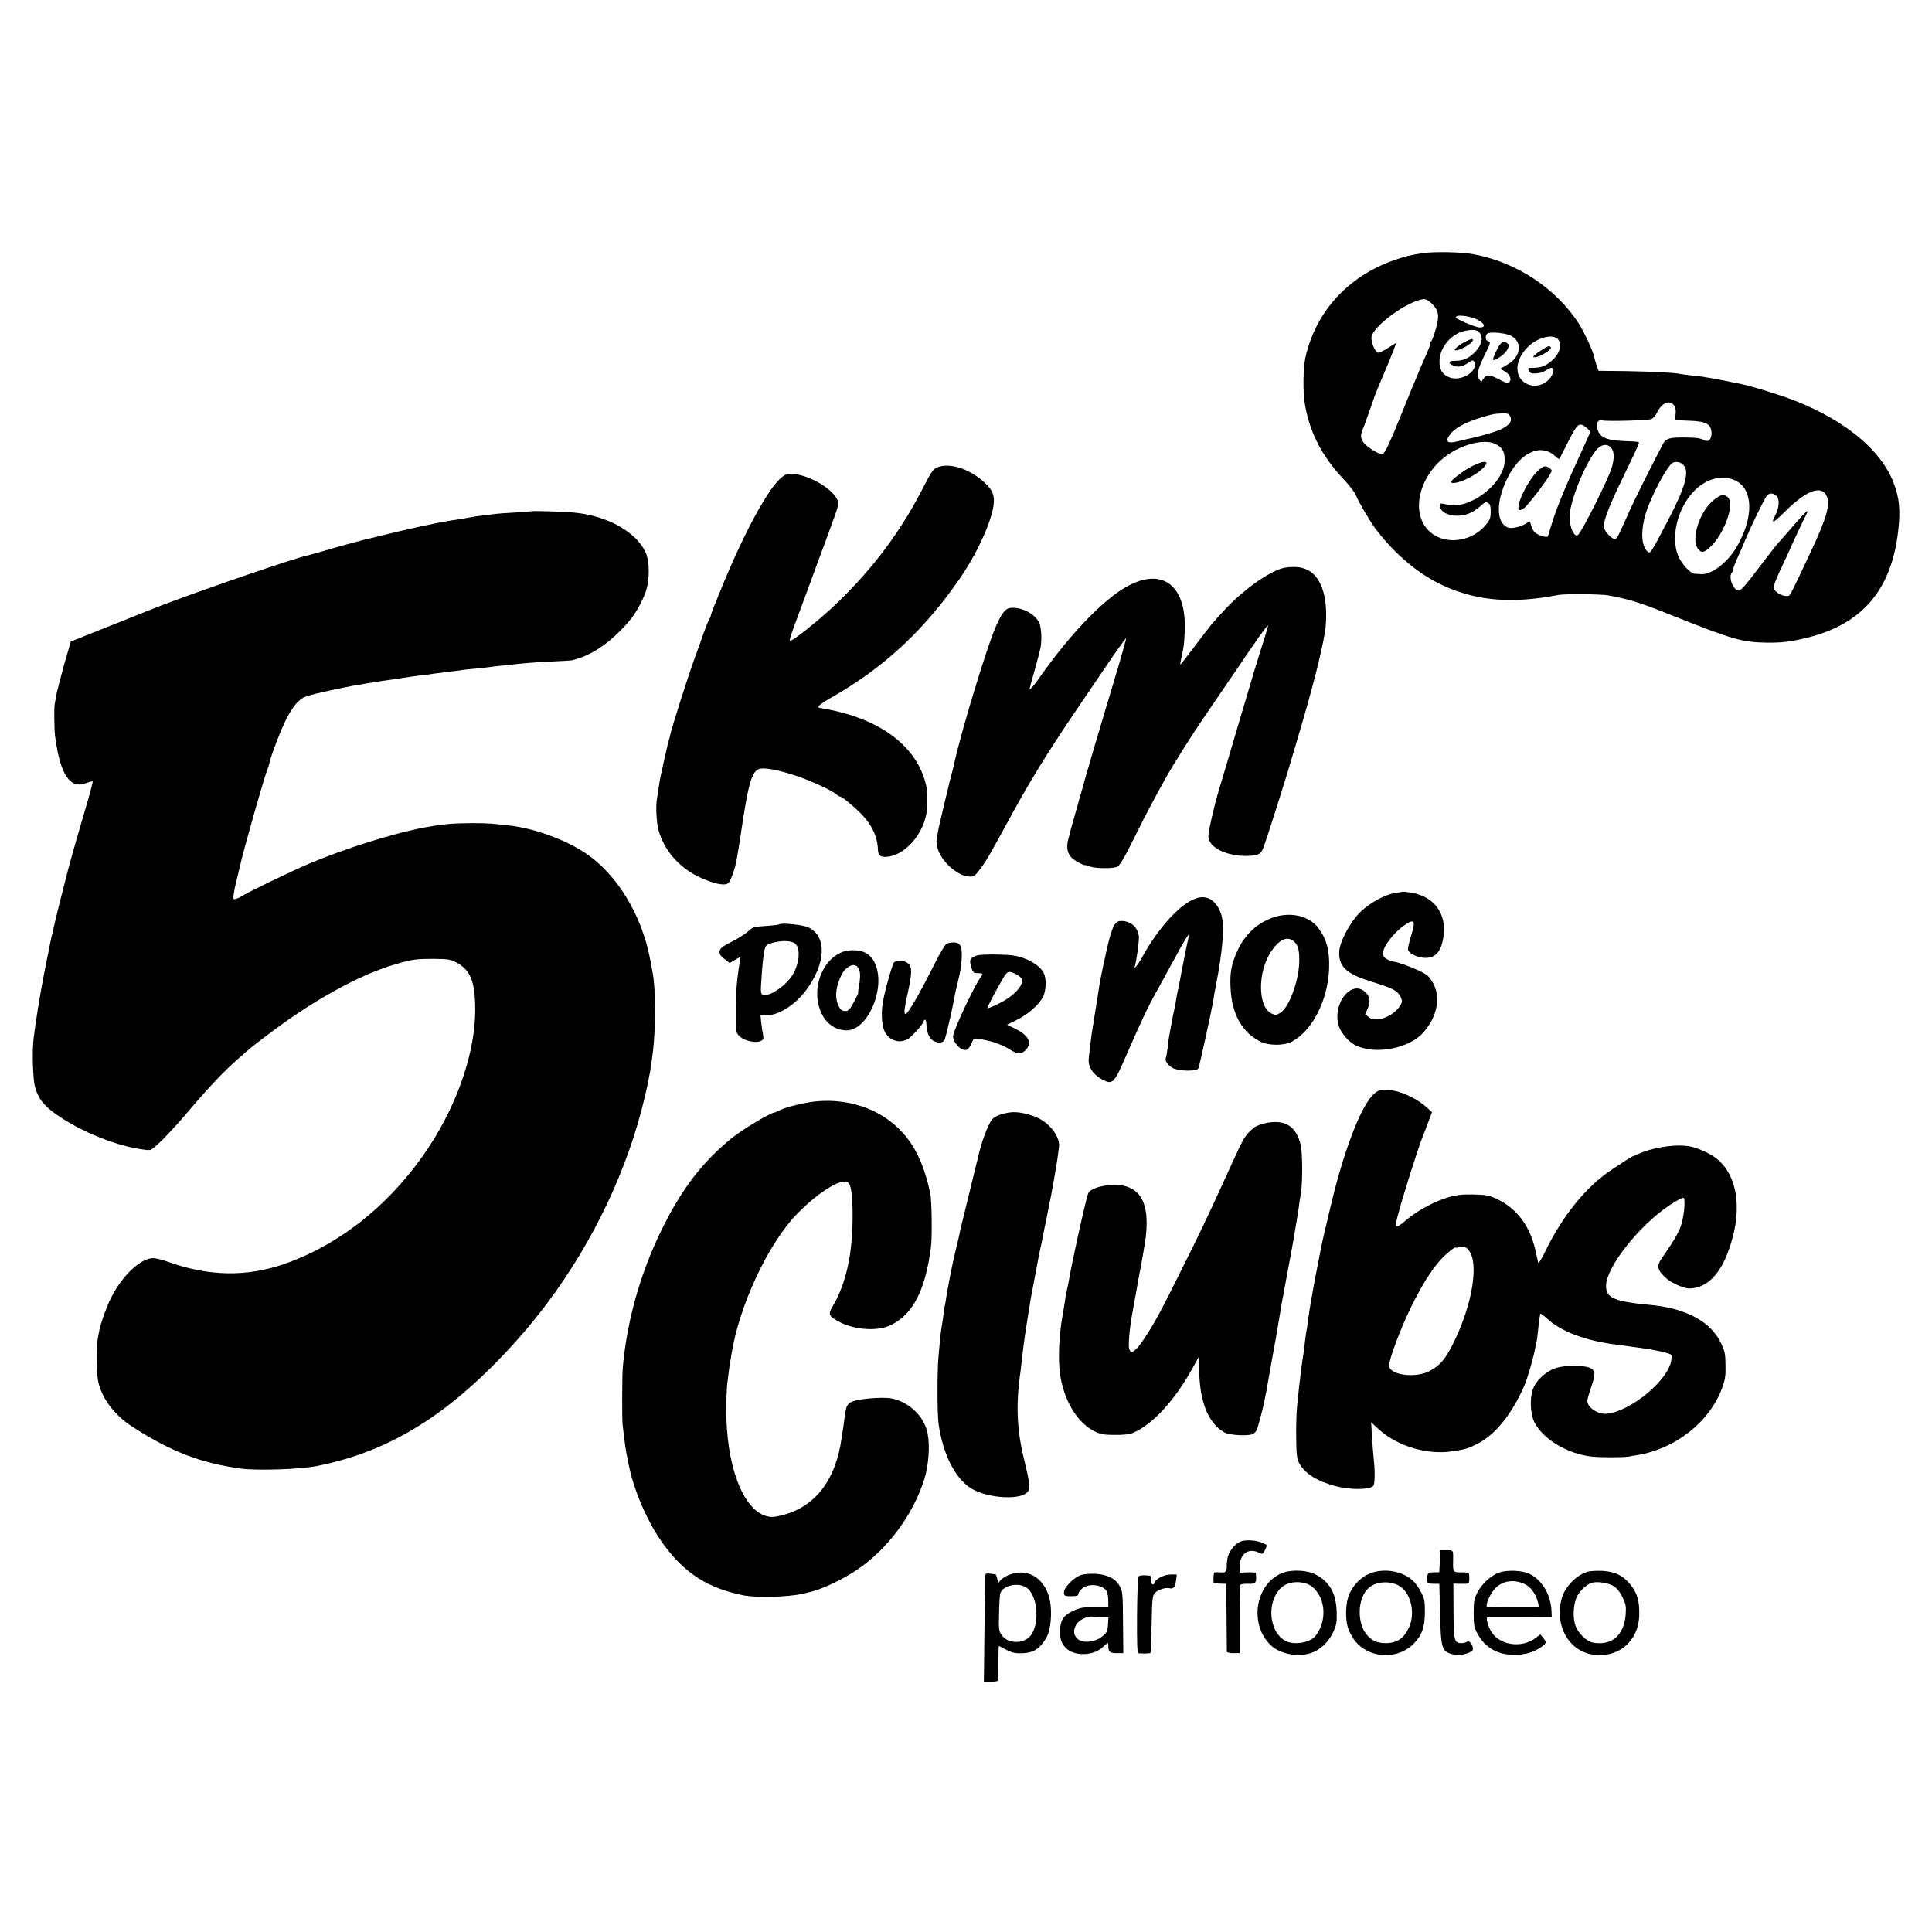<?xml version="1.0" standalone="no"?>
<!DOCTYPE svg PUBLIC "-//W3C//DTD SVG 20010904//EN"
 "http://www.w3.org/TR/2001/REC-SVG-20010904/DTD/svg10.dtd">
<svg version="1.0" xmlns="http://www.w3.org/2000/svg"
 width="1351pt" height="1351pt" viewBox="0 0 1351 1351"
 preserveAspectRatio="xMidYMid meet">
<g transform="translate(0,1351) scale(0.1,-0.1)"
fill="#000000" stroke="none">
<path d="M9950 11740 c-96 -15 -126 -23 -206 -51 -319 -113 -542 -358 -615
-676 -17 -76 -19 -246 -4 -331 34 -197 118 -360 265 -517 42 -44 82 -96 90
-115 19 -49 107 -197 144 -245 137 -177 299 -312 467 -389 237 -109 482 -129
809 -66 41 8 297 6 345 -3 154 -29 219 -49 449 -141 421 -168 489 -188 666
-190 101 -1 164 7 278 35 385 95 590 336 636 750 16 142 8 229 -33 334 -94
244 -376 465 -763 600 -101 35 -249 79 -298 89 -14 2 -59 11 -100 20 -41 8
-91 18 -110 21 -19 3 -46 7 -60 10 -14 2 -52 7 -85 10 -33 4 -67 8 -75 10 -33
9 -206 17 -384 20 l-188 2 -13 36 c-7 20 -15 49 -18 64 -7 37 -70 172 -104
226 -162 253 -445 438 -749 491 -79 14 -272 17 -344 6z m64 -355 c48 -48 53
-86 25 -180 -12 -42 -26 -78 -31 -81 -4 -3 -8 -12 -8 -20 0 -8 -9 -33 -19 -57
-32 -68 -124 -290 -191 -457 -68 -169 -104 -245 -120 -255 -17 -10 -113 48
-137 83 -22 34 -21 48 7 117 6 16 59 163 66 185 1 3 5 15 9 26 4 12 40 99 80
193 40 94 70 171 66 171 -3 0 -30 -16 -59 -36 -30 -19 -60 -33 -68 -30 -19 7
-44 67 -44 104 0 74 254 260 366 270 15 1 36 -10 58 -33z m318 -111 c53 -27
60 -54 14 -54 -27 0 -166 59 -166 71 0 22 97 11 152 -17z m22 -103 c17 -33 3
-78 -38 -121 -41 -44 -84 -63 -138 -63 -50 1 -57 -15 -15 -34 29 -13 66 -7 99
17 34 25 44 25 50 2 17 -64 -96 -130 -174 -102 -50 18 -73 55 -72 115 2 99 86
196 186 213 60 11 87 4 102 -27z m192 -1 c97 -32 101 -139 7 -202 -21 -14 -45
-28 -53 -30 -10 -3 -6 -10 16 -21 39 -20 59 -60 38 -78 -12 -10 -24 -7 -62 13
-75 40 -97 42 -117 12 l-17 -26 -15 21 c-20 29 -11 65 41 173 39 78 41 87 24
91 -28 8 -24 55 5 59 32 6 97 -1 133 -12z m351 -35 c28 -40 8 -102 -49 -150
-41 -35 -73 -47 -125 -47 -39 0 -42 -1 -33 -19 6 -10 16 -19 23 -20 37 -3 75
5 100 23 38 27 60 18 46 -20 -24 -68 -102 -106 -169 -82 -101 37 -106 162 -11
259 70 72 184 101 218 56z m811 -462 c8 -11 12 -34 9 -59 l-4 -42 98 -4 c118
-4 152 -22 157 -80 4 -45 -20 -73 -49 -57 -31 16 -56 19 -151 20 -97 0 -120
-8 -141 -48 -92 -177 -201 -395 -231 -463 -80 -180 -90 -200 -103 -200 -21 0
-72 53 -77 81 -7 42 36 152 144 373 55 113 100 210 100 216 0 12 7 11 -109 16
-108 5 -153 22 -174 65 -23 48 -9 88 28 79 34 -8 327 0 344 10 12 6 28 25 37
43 37 73 89 94 122 50z m-1148 -74 c18 -33 -4 -64 -69 -93 -47 -21 -165 -54
-252 -71 -9 -2 -32 -7 -50 -12 -73 -19 -88 4 -40 60 40 44 121 84 241 117 60
17 59 16 112 19 39 2 49 -2 58 -20z m534 -80 c14 -11 26 -24 26 -29 0 -4 -20
-50 -44 -101 -113 -243 -186 -416 -221 -529 -15 -47 -28 -90 -30 -97 -3 -8
-13 -9 -33 -4 -53 16 -71 31 -83 71 -11 36 -14 39 -28 26 -25 -22 -102 -44
-129 -37 -88 24 -95 170 -17 336 90 190 238 261 341 164 13 -12 26 -21 28 -18
2 2 25 47 51 99 77 153 86 161 139 119z m-627 -119 c41 -25 55 -51 55 -107 0
-161 -241 -349 -400 -312 -51 12 -52 11 -52 -9 0 -36 45 -65 107 -68 66 -3
116 16 173 65 39 34 39 34 60 21 10 -6 15 -25 14 -60 0 -40 -6 -57 -31 -87
-89 -111 -255 -144 -366 -73 -148 94 -137 328 23 497 114 121 326 189 417 133z
m799 -21 c23 -26 24 -76 3 -144 -26 -80 -193 -416 -231 -462 -27 -33 -66 53
-62 134 6 107 106 355 184 453 34 43 77 51 106 19z m504 -119 c47 -47 17 -154
-112 -400 -111 -212 -118 -223 -135 -209 -47 40 -52 148 -13 274 36 116 144
319 184 347 20 14 56 8 76 -12z m371 -113 c119 -63 122 -254 7 -455 -64 -113
-180 -203 -253 -197 -16 1 -38 3 -47 3 -28 3 -87 67 -110 119 -67 149 7 391
151 497 82 60 177 72 252 33z m628 -97 c35 -58 9 -153 -112 -410 -118 -251
-137 -289 -147 -295 -17 -10 -65 4 -89 27 -28 25 -25 37 39 175 28 58 50 107
50 108 0 4 108 234 121 258 25 46 -5 20 -87 -75 -49 -57 -99 -114 -112 -128
-13 -14 -75 -94 -138 -177 -80 -107 -121 -153 -134 -153 -41 0 -77 99 -48 128
7 7 9 12 6 12 -6 0 15 53 52 135 5 11 23 54 41 95 35 84 118 253 140 288 17
27 50 28 74 2 20 -22 16 -80 -9 -129 -35 -69 -22 -65 63 19 147 146 249 187
290 120z"/>
<path d="M10244 11119 c-44 -21 -86 -59 -65 -59 35 0 121 51 121 72 0 12 -11
10 -56 -13z"/>
<path d="M10463 11055 c-35 -72 -29 -79 32 -37 46 32 68 78 45 92 -31 20 -46
9 -77 -55z"/>
<path d="M10778 11061 c-59 -37 -72 -57 -32 -47 39 10 106 54 99 66 -9 15 -17
13 -67 -19z"/>
<path d="M10755 10219 c-44 -39 -108 -147 -129 -216 -17 -59 -8 -73 28 -49 24
15 147 174 182 234 19 33 19 34 0 48 -29 20 -41 18 -81 -17z"/>
<path d="M10294 10250 c-66 -33 -159 -106 -146 -114 27 -17 146 33 210 89 69
60 34 75 -64 25z"/>
<path d="M11988 10017 c-104 -79 -169 -285 -111 -349 22 -25 37 -23 77 12 101
90 180 306 128 353 -27 24 -45 21 -94 -16z"/>
<path d="M6557 10243 c-32 -13 -43 -29 -98 -136 -157 -308 -350 -568 -607
-815 -102 -99 -282 -245 -317 -259 -22 -8 -26 -21 92 297 52 140 96 260 97
265 2 6 8 21 13 35 6 14 38 100 71 192 59 160 61 167 46 196 -39 78 -187 165
-304 178 -37 4 -51 0 -78 -19 -93 -69 -261 -375 -422 -767 -68 -166 -77 -189
-79 -203 0 -4 -7 -20 -15 -35 -8 -15 -24 -55 -35 -87 -11 -33 -41 -116 -66
-185 -44 -120 -160 -485 -169 -532 -2 -13 -7 -30 -10 -38 -3 -8 -8 -26 -10
-40 -3 -14 -14 -63 -25 -110 -22 -97 -28 -126 -37 -190 -3 -25 -8 -54 -10 -65
-10 -48 -3 -175 12 -225 41 -138 141 -254 277 -320 97 -47 178 -66 207 -48 19
12 54 110 65 188 4 25 9 52 10 60 2 8 8 51 15 95 50 344 75 434 124 456 33 15
130 -2 263 -46 103 -34 254 -104 284 -131 8 -8 19 -14 23 -14 13 0 89 -62 147
-120 74 -74 115 -160 118 -250 2 -40 16 -53 56 -52 123 5 255 145 283 303 10
52 9 152 -2 198 -63 274 -322 467 -716 536 -19 3 -35 7 -37 8 -8 8 24 32 112
82 360 207 643 475 890 839 125 187 225 418 225 524 0 54 -18 85 -76 137 -99
88 -235 130 -317 98z"/>
<path d="M3718 9935 c-2 -1 -55 -5 -118 -9 -63 -3 -126 -8 -140 -10 -14 -3
-52 -7 -85 -11 -33 -3 -78 -10 -100 -15 -22 -4 -62 -11 -89 -15 -28 -3 -80
-13 -118 -20 -37 -8 -81 -17 -98 -20 -16 -3 -87 -19 -157 -35 -71 -17 -136
-33 -146 -35 -10 -2 -26 -6 -35 -9 -9 -3 -28 -7 -42 -10 -36 -7 -229 -59 -335
-91 -49 -14 -98 -28 -109 -30 -88 -19 -673 -219 -981 -335 -11 -4 -23 -9 -27
-10 -4 -1 -150 -59 -325 -129 l-318 -127 -47 -163 c-25 -90 -49 -184 -54 -210
-4 -25 -9 -53 -11 -61 -6 -26 -4 -175 2 -226 35 -272 106 -377 220 -329 21 8
40 13 43 11 2 -3 -16 -74 -41 -158 -47 -158 -104 -358 -132 -463 -32 -123 -94
-371 -99 -398 -3 -15 -7 -35 -10 -45 -5 -16 -13 -55 -21 -97 -2 -11 -18 -89
-35 -174 -29 -149 -61 -346 -75 -461 -11 -93 -5 -282 9 -337 19 -70 47 -114
104 -161 155 -127 435 -249 637 -278 45 -7 45 -7 65 -5 24 2 142 122 281 286
135 159 238 267 335 352 32 28 70 61 84 73 14 12 84 66 155 119 308 230 627
403 872 472 111 31 135 34 258 34 96 -1 116 -4 154 -24 102 -54 134 -134 134
-336 0 -287 -121 -646 -319 -948 -258 -394 -615 -685 -1014 -825 -264 -92
-529 -88 -814 14 -38 14 -83 25 -100 26 -90 3 -219 -118 -301 -280 -28 -55
-72 -179 -80 -222 -3 -14 -8 -45 -13 -70 -9 -55 -8 -207 2 -275 19 -122 111
-248 242 -332 267 -173 476 -253 754 -292 116 -16 422 -6 539 18 294 59 551
168 801 340 268 183 567 480 805 796 326 435 566 941 684 1445 11 47 23 101
26 120 3 19 8 42 10 50 3 13 7 42 21 149 19 160 19 434 -1 541 -2 8 -10 54
-19 103 -58 306 -228 588 -446 737 -138 94 -349 173 -520 195 -128 16 -171 19
-280 19 -139 -1 -205 -7 -330 -30 -209 -38 -563 -149 -810 -254 -130 -55 -449
-210 -475 -230 -5 -4 -20 -11 -33 -15 -22 -6 -23 -5 -17 37 3 23 11 61 17 83
5 22 12 48 14 57 2 10 6 26 8 36 30 132 169 623 196 692 6 14 12 34 14 45 11
52 82 238 118 307 53 102 93 146 153 163 47 15 246 58 315 70 19 3 46 7 60 10
14 3 41 7 60 10 19 3 46 7 60 10 14 2 45 7 70 10 25 3 70 10 100 15 30 5 78
12 105 15 28 3 61 7 75 9 14 3 46 7 73 10 26 3 68 9 95 12 26 3 58 7 72 10 14
2 54 6 90 9 36 3 76 8 90 10 14 2 52 7 85 10 33 3 76 8 95 10 80 9 171 16 275
20 61 3 117 6 125 8 119 29 232 98 344 213 77 78 123 147 164 246 36 86 38
230 5 299 -68 141 -265 251 -492 274 -65 7 -298 14 -303 10z"/>
<path d="M8963 9535 c-105 -32 -273 -154 -398 -288 -85 -91 -93 -100 -213
-259 -52 -70 -97 -127 -98 -125 -2 1 1 20 6 42 19 85 21 103 25 198 11 320
-163 446 -415 300 -164 -95 -389 -331 -593 -620 -54 -76 -77 -103 -77 -88 0 3
16 61 35 128 19 67 37 138 41 157 11 59 6 148 -11 179 -29 57 -110 101 -186
101 -46 0 -71 -29 -117 -135 -62 -143 -234 -708 -288 -947 -2 -10 -6 -26 -8
-36 -2 -9 -9 -37 -16 -62 -7 -25 -14 -52 -15 -60 -2 -8 -17 -71 -34 -140 -16
-69 -33 -141 -37 -160 -4 -19 -10 -51 -13 -70 -17 -83 59 -198 166 -253 33
-18 81 -22 98 -9 17 11 69 83 97 132 55 97 72 127 106 190 179 332 295 521
556 905 64 94 120 177 126 185 84 126 173 251 175 248 2 -2 -36 -139 -86 -303
-104 -345 -184 -618 -204 -690 -7 -27 -32 -115 -55 -195 -23 -80 -43 -152 -45
-160 -1 -8 -8 -35 -15 -59 -15 -58 -6 -102 28 -133 23 -21 85 -53 94 -48 2 1
16 -4 32 -10 36 -13 153 -15 186 -2 20 8 47 53 124 208 87 175 123 243 222
421 45 82 189 309 264 418 42 61 134 196 205 300 152 226 237 346 242 342 1
-2 -8 -37 -21 -78 -46 -141 -95 -305 -201 -664 -58 -198 -112 -380 -120 -405
-31 -100 -75 -291 -75 -326 0 -73 103 -132 242 -139 35 -2 79 2 98 8 33 12 35
16 78 147 47 143 151 475 157 500 2 8 32 107 65 220 86 289 153 552 176 695
11 73 10 173 -3 239 -27 134 -95 206 -200 211 -32 2 -77 -2 -100 -10z"/>
<path d="M9808 7275 c-2 -2 -23 -5 -48 -9 -72 -9 -185 -71 -250 -136 -70 -70
-141 -204 -145 -273 -6 -102 48 -156 212 -207 157 -49 186 -63 210 -98 12 -19
19 -41 16 -50 -32 -88 -174 -152 -233 -104 l-24 20 18 40 c21 46 16 82 -14
112 -95 95 -233 -71 -190 -229 12 -47 68 -114 114 -138 138 -72 380 -27 481
89 90 104 118 226 75 326 -12 28 -36 62 -54 75 -34 26 -174 83 -227 92 -46 8
-79 31 -79 56 0 50 79 152 158 204 64 42 72 26 39 -80 -14 -47 -24 -91 -21
-98 10 -24 55 -48 104 -54 69 -8 114 25 134 100 50 182 -39 327 -217 355 -31
5 -58 8 -59 7z"/>
<path d="M8370 7230 c-111 -33 -267 -202 -384 -415 -15 -27 -35 -57 -43 -65
-9 -8 -13 -10 -10 -5 10 19 33 177 31 212 -4 66 -55 113 -123 113 -38 0 -55
-24 -81 -115 -18 -64 -66 -288 -75 -351 -2 -16 -13 -87 -25 -159 -29 -181 -28
-174 -35 -235 -3 -30 -8 -74 -11 -96 -9 -64 28 -120 104 -158 61 -31 76 -15
151 159 109 250 154 346 220 465 32 58 76 137 96 175 114 210 140 251 125 194
-8 -30 -52 -251 -64 -322 -3 -15 -7 -35 -10 -45 -3 -9 -7 -34 -10 -54 -3 -21
-10 -57 -15 -80 -6 -24 -12 -56 -15 -73 -3 -16 -10 -53 -15 -82 -6 -28 -13
-78 -16 -110 -4 -32 -9 -61 -11 -65 -13 -20 11 -58 48 -77 45 -22 164 -24 178
-2 7 12 98 428 106 486 2 17 8 53 14 80 51 260 65 435 40 510 -31 95 -95 138
-170 115z"/>
<path d="M8908 7096 c-112 -37 -198 -115 -252 -228 -44 -95 -57 -157 -51 -265
8 -182 78 -309 205 -375 61 -31 167 -32 225 -1 141 75 250 287 259 507 5 128
-17 211 -77 289 -64 82 -188 112 -309 73z m142 -171 c29 -26 38 -66 35 -151
-6 -135 -74 -313 -133 -347 -27 -16 -35 -17 -59 -5 -101 47 -100 300 1 442 57
81 111 102 156 61z"/>
<path d="M5449 7046 c-3 -3 -45 -8 -94 -11 -83 -5 -92 -8 -121 -36 -17 -16
-69 -50 -115 -73 -68 -35 -85 -48 -87 -69 -2 -19 6 -32 34 -53 l36 -28 38 22
39 22 -4 -23 c-23 -139 -30 -226 -30 -369 0 -130 1 -138 24 -162 32 -34 118
-54 154 -34 15 8 18 16 13 41 -4 18 -9 56 -13 85 l-5 52 43 0 c84 0 199 73
275 175 140 187 148 378 17 440 -37 18 -191 34 -204 21z m111 -134 c41 -33 30
-149 -23 -227 -53 -77 -161 -147 -203 -131 -14 6 -16 19 -10 104 7 110 15 182
25 221 6 20 17 29 52 38 68 18 133 16 159 -5z"/>
<path d="M6618 6909 c-10 -5 -48 -69 -84 -142 -36 -72 -87 -168 -111 -212
-106 -187 -119 -182 -72 27 26 119 27 165 3 188 -25 24 -73 30 -101 12 -11 -7
-61 -181 -79 -277 -13 -73 -9 -160 10 -203 32 -72 114 -95 174 -51 29 22 92
93 98 112 9 27 21 20 22 -14 2 -81 36 -129 92 -129 21 0 30 7 38 28 10 26 54
217 67 292 3 19 10 53 16 75 27 110 30 128 34 197 5 80 -10 108 -58 108 -18 0
-40 -5 -49 -11z"/>
<path d="M5896 6855 c-132 -46 -211 -222 -171 -376 28 -107 96 -169 190 -174
83 -4 169 89 209 225 40 138 13 268 -67 315 -37 22 -113 27 -161 10z m113
-127 c8 -23 7 -67 -4 -125 -4 -21 -6 -38 -4 -38 2 0 -12 -28 -30 -62 -25 -47
-39 -63 -55 -63 -30 0 -42 10 -58 50 -17 43 -14 101 8 160 22 58 36 79 70 101
32 20 60 11 73 -23z"/>
<path d="M6834 6829 c-50 -14 -58 -31 -43 -81 13 -39 17 -43 47 -43 36 0 38
-2 18 -30 -49 -72 -181 -352 -191 -407 -6 -29 33 -85 67 -97 29 -10 44 1 66
53 13 30 8 29 101 11 52 -10 120 -37 165 -65 54 -35 85 -33 117 8 37 48 5 97
-92 144 l-47 22 70 35 c81 40 162 113 185 168 19 46 20 121 2 159 -20 40 -76
81 -144 105 -46 17 -87 22 -175 24 -63 2 -129 -1 -146 -6z m274 -133 c16 -8
32 -22 36 -31 13 -35 -26 -90 -104 -141 -38 -26 -119 -64 -135 -64 -6 0 60
126 108 207 32 55 40 57 95 29z"/>
<path d="M9613 5865 c-90 -72 -214 -391 -308 -790 -14 -61 -35 -146 -45 -190
-10 -44 -21 -91 -23 -105 -3 -14 -19 -97 -36 -185 -29 -154 -45 -245 -56 -330
-2 -22 -6 -49 -9 -60 -2 -11 -7 -46 -11 -79 -3 -32 -8 -68 -10 -80 -8 -43 -24
-173 -31 -236 -3 -36 -10 -96 -14 -135 -4 -38 -7 -135 -6 -215 1 -118 5 -151
19 -178 41 -75 121 -127 252 -163 102 -28 240 -28 268 0 11 11 13 94 4 181 -4
36 -10 110 -13 164 l-6 100 58 -53 c128 -114 334 -176 506 -150 96 14 112 19
176 51 128 64 247 212 333 413 22 51 66 206 75 261 3 21 7 41 9 44 2 3 6 37
10 75 4 39 9 77 10 85 2 8 4 22 4 30 1 9 17 -1 44 -26 99 -95 280 -163 507
-189 25 -3 61 -8 80 -11 19 -3 49 -7 67 -9 56 -7 157 -26 192 -37 32 -10 33
-12 28 -49 -18 -138 -283 -358 -450 -375 -62 -7 -137 43 -137 90 0 12 12 53
25 91 35 99 33 122 -10 141 -45 18 -167 18 -231 -1 -61 -18 -127 -73 -156
-129 -32 -61 -31 -183 1 -250 59 -118 224 -219 396 -241 53 -7 229 -7 262 -1
11 3 38 7 58 10 271 43 512 234 598 472 21 58 25 86 23 160 -1 80 -5 98 -34
157 -72 147 -245 239 -492 262 -257 24 -314 50 -309 140 8 133 232 415 442
556 49 33 93 56 99 53 17 -10 3 -141 -21 -205 -12 -32 -41 -85 -64 -119 -23
-35 -54 -81 -69 -102 -36 -53 -28 -83 37 -140 35 -30 121 -68 155 -68 114 0
206 83 268 240 110 282 83 536 -70 665 -38 32 -115 69 -176 85 -89 23 -257 2
-367 -46 -22 -10 -42 -18 -45 -19 -7 -1 -52 -29 -145 -91 -186 -123 -352 -328
-479 -594 -20 -40 -37 -67 -40 -59 -2 8 -9 40 -16 72 -36 176 -129 304 -269
371 -59 28 -77 31 -167 33 -75 2 -119 -3 -168 -17 -100 -28 -223 -94 -301
-160 -79 -67 -85 -64 -60 32 29 115 150 497 175 553 4 11 21 53 36 94 l28 74
-43 38 c-70 62 -184 113 -261 117 -57 3 -69 0 -97 -23z m671 -1120 c55 -111
-3 -399 -129 -643 -52 -102 -89 -143 -160 -180 -99 -52 -279 -27 -281 38 -1
44 76 251 151 405 77 157 143 263 210 337 38 42 105 95 105 84 0 -3 10 -2 23
3 34 13 60 -2 81 -44z"/>
<path d="M5701 5808 c-82 -9 -206 -40 -252 -63 -16 -9 -31 -15 -34 -15 -21 3
-223 -118 -295 -176 -190 -154 -323 -320 -453 -564 -172 -324 -282 -691 -312
-1045 -5 -53 -6 -362 -1 -400 14 -119 19 -156 27 -200 6 -27 12 -61 15 -75 35
-183 136 -414 248 -565 148 -199 306 -300 551 -350 88 -19 321 -13 415 10 14
3 35 8 48 11 82 17 227 85 332 155 215 144 394 384 473 634 30 94 41 234 24
318 -22 117 -118 214 -241 246 -47 12 -181 6 -256 -11 -63 -15 -74 -31 -84
-119 -4 -31 -8 -65 -10 -75 -2 -11 -7 -40 -10 -65 -40 -298 -186 -488 -419
-545 -55 -14 -74 -15 -110 -5 -165 47 -282 363 -278 756 0 61 3 130 5 155 8
67 17 141 21 159 1 9 6 36 10 61 53 338 257 775 459 982 161 165 335 266 364
211 16 -29 24 -99 24 -218 1 -276 -46 -485 -144 -648 -28 -47 -21 -62 48 -99
109 -59 273 -70 366 -23 154 77 239 244 278 545 9 70 6 326 -5 375 -34 163
-86 289 -160 385 -144 188 -385 284 -644 258z"/>
<path d="M7070 5732 c-56 -6 -110 -25 -129 -46 -31 -33 -81 -167 -106 -286 -2
-8 -29 -118 -60 -245 -31 -126 -58 -239 -61 -250 -2 -11 -6 -29 -8 -40 -2 -11
-11 -47 -19 -80 -13 -51 -34 -149 -52 -245 -3 -14 -7 -36 -9 -50 -3 -14 -8
-41 -10 -60 -3 -19 -7 -44 -10 -55 -2 -11 -7 -42 -10 -70 -4 -27 -9 -63 -12
-79 -3 -16 -7 -48 -9 -70 -2 -23 -7 -75 -11 -116 -11 -98 -11 -409 -1 -485 30
-220 124 -399 242 -461 116 -61 320 -73 375 -22 19 18 21 27 16 71 -4 28 -18
93 -31 146 -54 212 -63 394 -30 621 2 14 6 52 10 85 13 121 23 188 50 355 14
90 18 112 30 170 3 14 9 50 15 80 17 92 19 103 34 175 9 39 17 81 20 95 2 14
11 59 20 100 8 41 17 86 20 100 2 14 7 36 10 50 3 14 8 37 10 53 3 15 10 54
16 87 18 105 20 114 26 160 3 25 7 55 9 67 11 68 -58 164 -150 207 -53 26
-140 44 -185 38z"/>
<path d="M8848 5656 c-32 -7 -68 -21 -80 -32 -61 -51 -70 -67 -153 -249 -164
-361 -202 -441 -346 -730 -155 -312 -194 -384 -266 -493 -60 -90 -92 -114
-106 -78 -9 22 1 142 19 241 4 22 22 122 29 160 5 34 24 134 30 165 6 29 21
118 30 170 47 290 -30 425 -236 414 -36 -2 -86 -12 -111 -23 -39 -17 -47 -24
-57 -63 -30 -114 -104 -451 -126 -578 -3 -19 -10 -53 -15 -75 -5 -22 -12 -60
-15 -85 -4 -25 -10 -65 -15 -90 -24 -130 -32 -299 -18 -405 26 -187 121 -346
246 -406 38 -19 64 -23 137 -23 56 -1 103 4 125 13 139 57 300 233 427 468
l39 71 0 -102 c2 -220 65 -373 179 -434 34 -18 157 -25 193 -11 12 4 27 20 32
35 12 32 47 166 54 209 3 17 8 41 11 55 5 27 4 24 40 225 14 77 27 149 29 160
2 11 7 40 11 65 4 25 9 54 11 65 2 10 6 35 9 55 3 19 12 71 21 115 8 44 17 94
20 110 3 17 16 86 29 155 13 69 26 143 29 165 4 23 9 52 11 65 3 14 10 59 16
100 5 41 12 86 15 100 13 67 13 288 0 341 -31 135 -110 184 -248 155z"/>
<path d="M8675 2731 c-42 -17 -84 -73 -92 -120 -4 -25 -6 -50 -5 -55 2 -4 0
-16 -3 -26 -5 -14 -14 -18 -45 -15 -22 2 -41 0 -41 -3 -5 -29 -5 -72 0 -73 3
-1 24 -2 46 -3 l40 -1 2 -233 c1 -127 2 -236 2 -242 1 -5 21 -10 45 -10 l45 0
0 235 c-1 129 2 238 5 243 3 4 24 8 48 7 61 -3 68 7 59 76 -1 3 -26 5 -56 4
l-55 -2 0 48 c0 84 62 127 132 92 26 -12 28 -12 43 16 8 17 15 32 15 34 0 3
-18 12 -40 21 -43 17 -112 20 -145 7z"/>
<path d="M10068 2593 l-3 -77 -40 -1 c-36 0 -40 -3 -46 -33 -8 -38 2 -47 51
-47 l35 0 5 -210 c6 -248 12 -266 96 -285 48 -11 134 13 134 38 -1 32 -24 62
-40 52 -8 -5 -27 -10 -41 -10 -50 0 -54 17 -55 225 l-1 191 46 -1 c25 -1 51 0
57 2 9 3 12 42 5 73 0 3 -20 5 -43 5 -66 -1 -68 0 -67 68 2 91 4 87 -46 87
l-44 0 -3 -77z"/>
<path d="M8980 2515 c-200 -64 -253 -365 -90 -513 63 -58 185 -81 275 -52 64
20 124 76 156 143 25 54 28 70 26 146 -4 131 -50 212 -151 263 -52 27 -155 33
-216 13z m190 -96 c100 -75 114 -242 28 -350 -37 -46 -149 -65 -208 -34 -89
46 -127 189 -79 302 33 78 91 114 175 109 35 -3 62 -12 84 -27z"/>
<path d="M9584 2509 c-61 -23 -114 -74 -145 -138 -32 -64 -35 -195 -7 -260 28
-65 62 -107 113 -136 110 -65 254 -47 341 41 58 61 77 114 78 219 0 78 -3 97
-26 140 -14 28 -38 62 -53 77 -70 70 -201 95 -301 57z m193 -84 c86 -43 124
-191 76 -295 -36 -78 -84 -110 -163 -110 -56 0 -93 15 -127 52 -76 82 -73 261
7 333 49 45 140 53 207 20z"/>
<path d="M10484 2514 c-57 -20 -120 -77 -152 -138 -24 -45 -27 -62 -27 -146 0
-87 3 -100 29 -148 53 -95 139 -144 256 -144 71 0 132 17 185 53 40 27 42 35
15 67 l-19 23 -33 -25 c-95 -72 -244 -53 -306 38 -27 41 -45 106 -29 107 7 0
110 0 230 0 l218 1 -2 46 c-6 114 -67 215 -155 257 -49 24 -155 28 -210 9z
m187 -86 c39 -22 72 -72 84 -125 l7 -33 -180 0 c-98 0 -181 3 -184 6 -12 12
25 94 57 127 55 57 141 66 216 25z"/>
<path d="M11101 2519 c-81 -25 -159 -106 -181 -188 -49 -183 45 -359 207 -389
187 -34 335 91 336 282 1 89 -14 143 -56 198 -52 67 -108 97 -197 103 -41 2
-90 0 -109 -6z m184 -101 c23 -15 45 -43 61 -77 23 -47 26 -64 22 -120 -11
-147 -99 -222 -231 -197 -42 8 -99 63 -119 115 -22 55 -17 156 10 208 22 43
71 87 107 96 39 10 115 -3 150 -25z"/>
<path d="M7100 2510 c-45 -8 -96 -35 -109 -57 -9 -15 -11 -13 -17 15 -3 17 -9
32 -13 33 -3 0 -21 2 -38 5 -30 3 -33 1 -34 -24 0 -15 -2 -186 -5 -379 l-4
-353 50 0 c33 0 50 4 51 13 0 6 1 63 1 125 0 61 1 112 3 112 1 0 23 -11 48
-25 32 -18 61 -26 99 -26 89 -1 137 27 185 109 31 52 42 176 24 264 -28 132
-127 210 -241 188z m75 -100 c87 -54 99 -281 19 -351 -54 -46 -148 -39 -187
14 -22 30 -24 40 -21 150 1 65 5 129 8 142 14 56 120 83 181 45z"/>
<path d="M7561 2497 c-50 -16 -121 -87 -121 -120 0 -26 5 -29 45 -29 42 0 55
3 55 15 0 8 11 24 25 37 44 42 148 30 175 -19 5 -11 10 -40 10 -64 l0 -45 -94
0 c-79 0 -103 -4 -149 -25 -68 -31 -90 -62 -95 -136 -6 -98 48 -160 146 -167
63 -4 118 14 158 52 33 30 34 31 34 8 0 -45 10 -54 59 -54 l46 0 -2 215 c-1
203 -3 217 -24 255 -29 52 -88 81 -172 85 -34 1 -77 -2 -96 -8z m145 -297 l45
0 -3 -51 c-3 -46 -7 -55 -40 -82 -53 -42 -137 -50 -173 -17 -29 27 -32 61 -8
101 20 34 86 63 121 53 8 -2 34 -4 58 -4z"/>
<path d="M7962 2486 c-5 -6 -10 -129 -11 -273 -1 -210 1 -263 11 -264 34 -3
79 -1 83 2 2 3 6 93 8 202 3 173 6 199 22 217 20 22 75 41 102 34 28 -7 40 7
47 54 l5 42 -42 0 c-44 0 -103 -29 -113 -55 -10 -25 -24 -17 -24 15 0 17 -3
31 -7 31 -41 6 -74 4 -81 -5z"/>
</g>
</svg>
